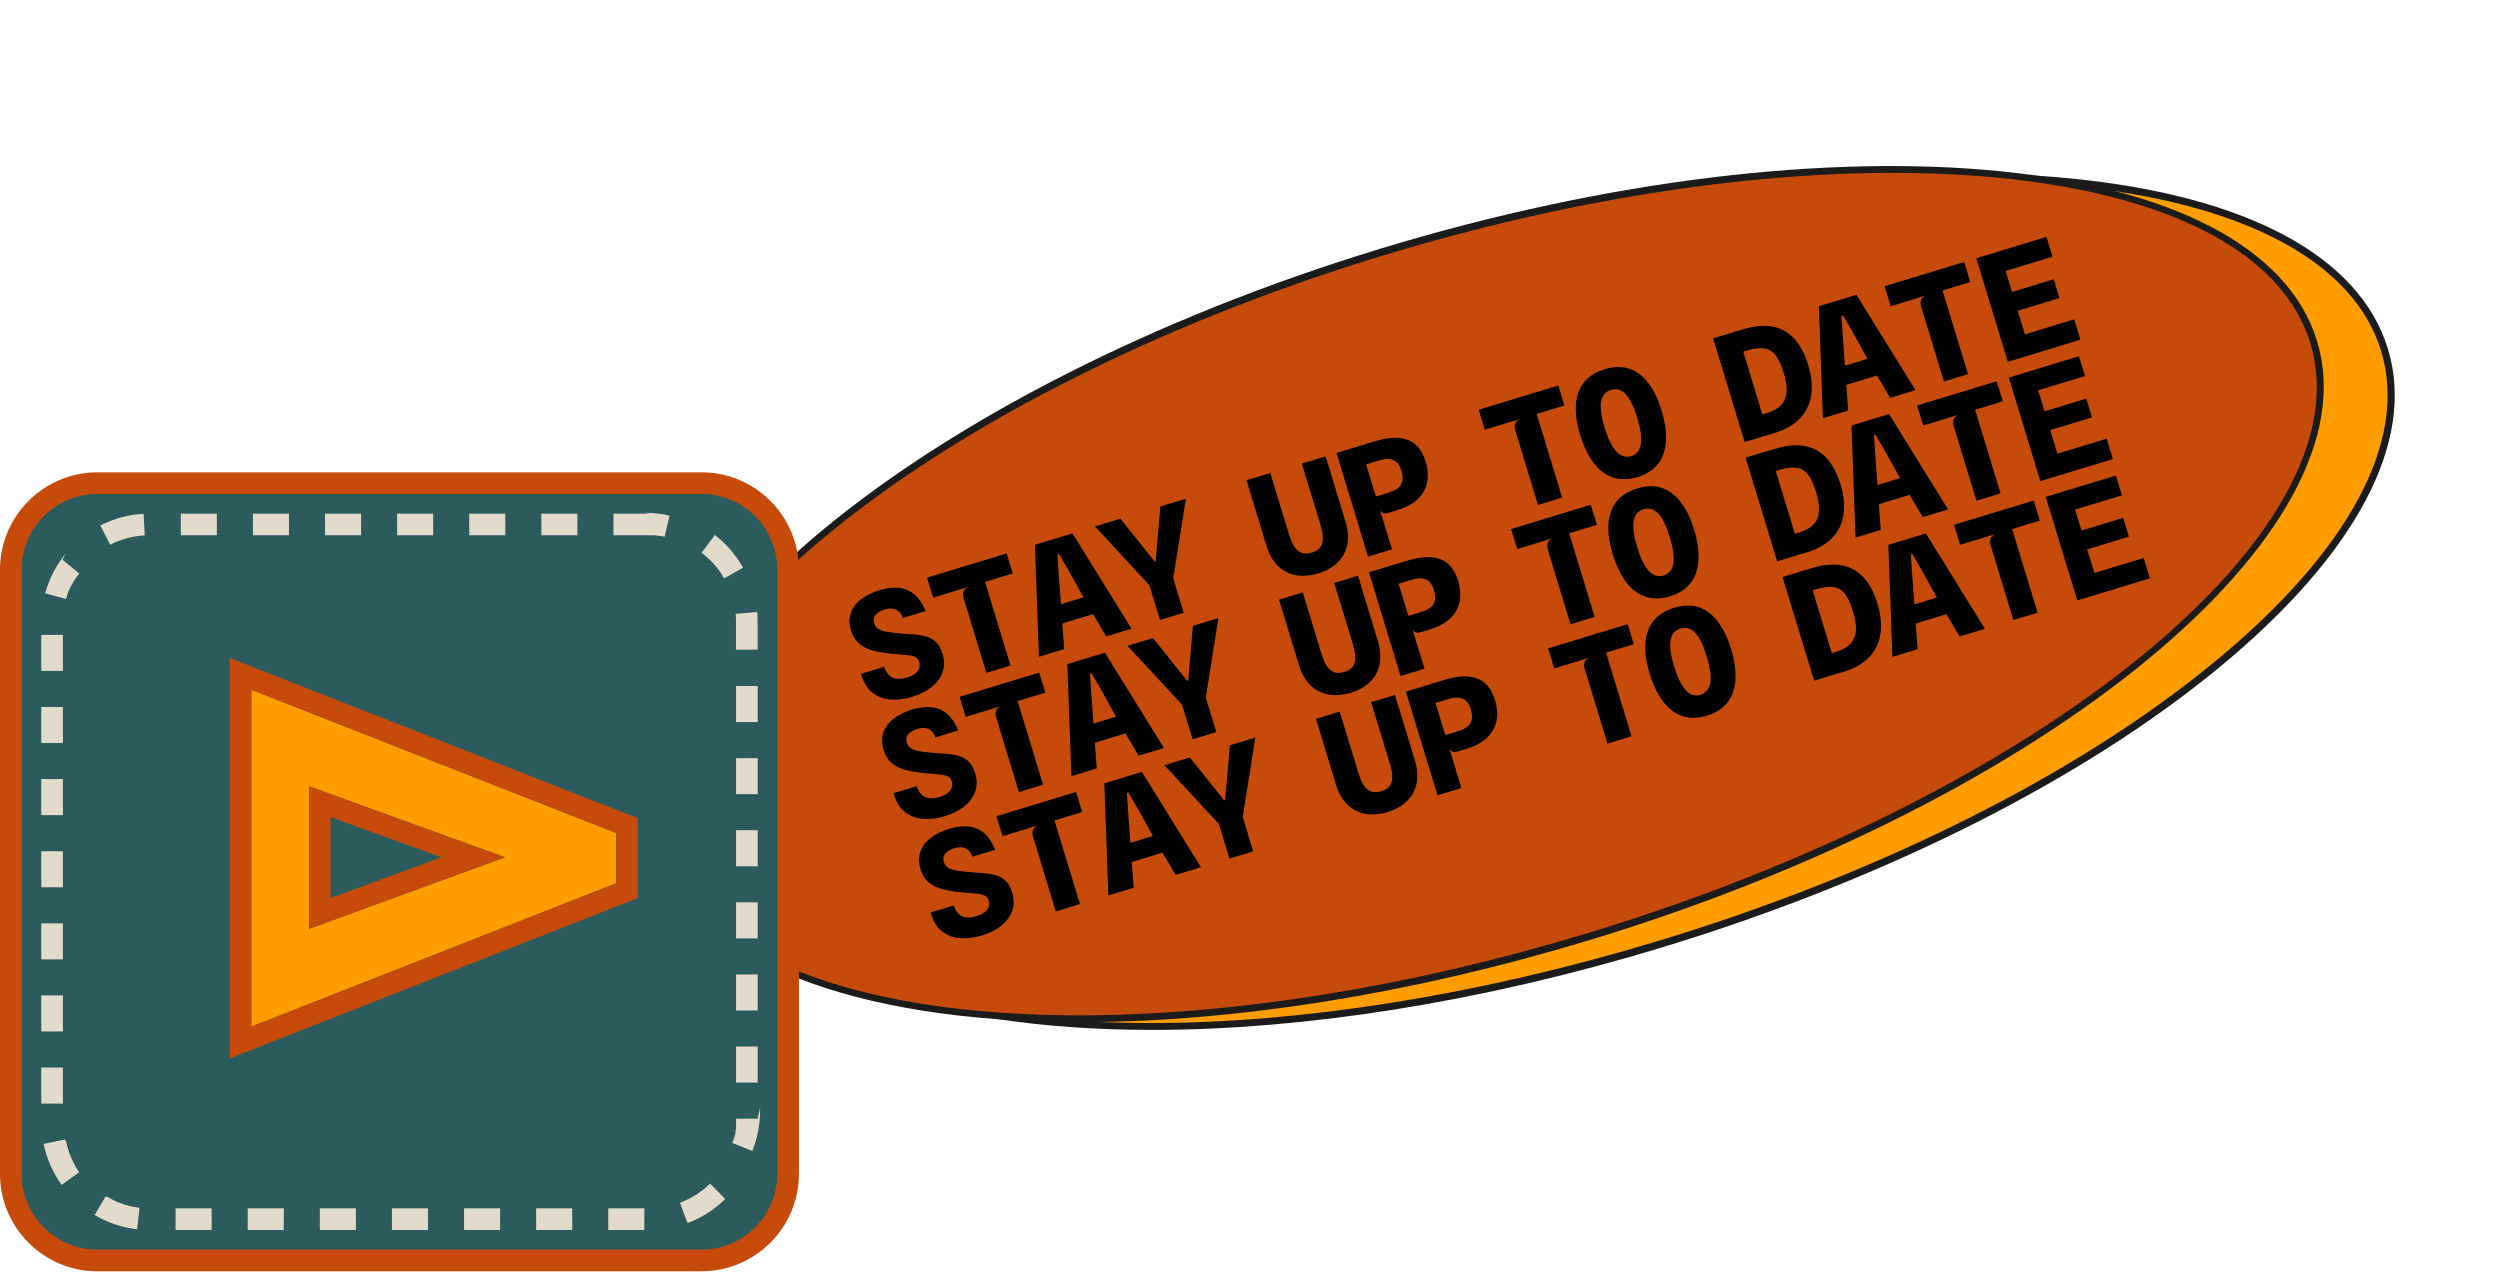 <svg xmlns="http://www.w3.org/2000/svg" width="211" height="108" viewBox="0 0 211 108" fill="none"><g id="Sticker"><g id="Group"><path id="Vector" d="M140.19 79.658C178.768 67.915 206.107 45.468 201.253 29.522C196.399 13.575 161.19 10.168 122.612 21.911C84.034 33.654 56.695 56.1 61.549 72.047C66.403 87.993 101.611 91.401 140.19 79.658Z" fill="#FF9C00"></path><path id="Vector_2" d="M97.225 86.924C78.157 86.924 64.195 81.799 61.255 72.14C56.362 56.06 83.848 33.401 122.526 21.631C141.222 15.94 159.718 13.603 174.611 15.045C189.596 16.494 199.163 21.612 201.543 29.451C203.929 37.29 198.835 46.864 187.198 56.419C175.634 65.914 158.97 74.27 140.273 79.961C124.826 84.659 109.897 86.924 97.219 86.924H97.225ZM165.616 15.24C152.634 15.24 137.741 17.638 122.702 22.215C84.347 33.888 57.038 56.206 61.834 71.964C64.694 81.373 78.364 86.345 97.073 86.345C109.708 86.345 124.631 84.075 140.096 79.371C158.72 73.704 175.311 65.384 186.814 55.939C198.25 46.554 203.271 37.205 200.965 29.622C198.658 22.038 189.279 17.072 174.557 15.648C171.702 15.374 168.714 15.234 165.622 15.234L165.616 15.24Z" fill="#1B1B1B"></path></g><g id="Group_2"><path id="Vector_3" d="M134.217 79.01C172.795 67.267 200.134 44.82 195.28 28.874C190.426 12.927 155.217 9.52 116.639 21.263C78.061 33.006 50.722 55.453 55.576 71.399C60.43 87.345 95.639 90.753 134.217 79.01Z" fill="#C64B0A"></path><path id="Vector_4" d="M91.245 86.272C72.177 86.272 58.215 81.148 55.275 71.489C50.382 55.409 77.867 32.75 116.545 20.979C155.223 9.209 190.669 12.714 195.562 28.794C200.456 44.874 172.97 67.533 134.292 79.304C118.846 84.002 103.916 86.266 91.239 86.266L91.245 86.272ZM159.751 14.589C147.116 14.589 132.193 16.859 116.728 21.564C78.372 33.237 51.063 55.555 55.859 71.312C58.72 80.722 72.389 85.694 91.099 85.694C103.734 85.694 118.657 83.424 134.122 78.719C172.477 67.046 199.786 44.728 194.99 28.971C192.13 19.561 178.46 14.589 159.751 14.589Z" fill="#1B1B1B"></path></g><g id="Group_3"><path id="Vector_5" d="M77.039 58.805C76.363 59.012 75.73 59.085 75.14 59.036C74.549 58.987 74.032 58.787 73.6 58.434C73.168 58.081 72.864 57.557 72.681 56.869L74.629 56.279C74.726 56.565 74.854 56.796 75.018 56.967C75.183 57.143 75.389 57.247 75.645 57.283C75.901 57.32 76.211 57.283 76.582 57.174C76.85 57.095 77.069 56.985 77.24 56.851C77.41 56.717 77.52 56.571 77.581 56.401C77.641 56.236 77.641 56.06 77.581 55.871C77.52 55.664 77.404 55.524 77.24 55.445C77.075 55.366 76.838 55.311 76.54 55.287C76.235 55.263 75.858 55.226 75.395 55.19C74.811 55.141 74.276 55.056 73.795 54.94C73.308 54.825 72.9 54.636 72.559 54.362C72.225 54.094 71.975 53.711 71.823 53.212C71.659 52.682 71.659 52.195 71.805 51.751C71.957 51.307 72.237 50.923 72.657 50.595C73.071 50.266 73.594 50.01 74.215 49.816C75.183 49.523 75.992 49.523 76.637 49.822C77.282 50.12 77.781 50.704 78.116 51.574L76.205 52.159C76.126 51.927 76.01 51.745 75.864 51.617C75.718 51.489 75.548 51.404 75.347 51.374C75.152 51.343 74.939 51.361 74.708 51.428C74.361 51.538 74.093 51.684 73.917 51.879C73.74 52.074 73.691 52.305 73.77 52.579C73.831 52.786 73.941 52.944 74.081 53.053C74.227 53.163 74.434 53.242 74.708 53.297C74.982 53.352 75.341 53.4 75.785 53.443C76.205 53.486 76.607 53.516 77.002 53.534C77.398 53.559 77.757 53.613 78.092 53.699C78.426 53.784 78.719 53.936 78.968 54.161C79.218 54.386 79.412 54.715 79.546 55.159C79.723 55.719 79.729 56.243 79.558 56.717C79.394 57.198 79.09 57.612 78.652 57.971C78.213 58.324 77.672 58.604 77.02 58.799L77.039 58.805Z" fill="#010101"></path><path id="Vector_6" d="M83.247 56.784L81.33 50.479C81.263 50.26 81.263 50.077 81.324 49.919C81.385 49.761 81.525 49.633 81.731 49.536L78.755 50.443L78.244 48.751L84.963 46.706L85.475 48.398L83.138 49.11L85.286 56.17L83.247 56.79V56.784Z" fill="#010101"></path><path id="Vector_7" d="M87.685 55.433L87.344 45.975L90.515 45.014L95.499 53.06L93.363 53.711L91.817 51.094L93.193 51.544L89.06 52.804L88.665 51.264L92.298 50.157L91.805 51.069L90.338 48.404L89.377 46.742L89.249 46.779L89.377 48.69L89.821 54.782L87.685 55.433Z" fill="#010101"></path><path id="Vector_8" d="M97.171 49.566L92.412 44.429L94.561 43.778L96.368 46.03L97.464 47.4L97.537 47.375L97.689 45.628L97.938 42.743L100.087 42.092L98.991 49.006L97.178 49.56L97.171 49.566ZM97.902 52.323L96.721 48.44L98.724 47.832L99.904 51.715L97.902 52.323Z" fill="#010101"></path><path id="Vector_9" d="M111.243 48.397C110.579 48.598 109.958 48.647 109.38 48.549C108.802 48.446 108.297 48.184 107.865 47.77C107.433 47.356 107.104 46.784 106.885 46.054L105.205 40.528L107.214 39.919L108.814 45.172C108.918 45.506 109.033 45.786 109.161 46.005C109.289 46.224 109.435 46.395 109.587 46.511C109.739 46.626 109.916 46.693 110.104 46.711C110.293 46.73 110.5 46.705 110.719 46.638C110.938 46.571 111.121 46.48 111.261 46.358C111.407 46.237 111.51 46.09 111.577 45.908C111.638 45.725 111.663 45.506 111.644 45.251C111.626 44.995 111.565 44.697 111.468 44.362L109.873 39.122L111.882 38.513L113.561 44.027C113.781 44.745 113.829 45.397 113.708 45.981C113.586 46.565 113.312 47.064 112.892 47.478C112.472 47.892 111.924 48.196 111.249 48.403L111.243 48.397Z" fill="#010101"></path><path id="Vector_10" d="M115.462 46.979L112.803 38.227L114.823 37.612L117.483 46.364L115.462 46.979ZM117.094 43.309C116.954 43.352 116.82 43.34 116.698 43.273C116.57 43.206 116.485 43.096 116.442 42.944L115.791 42.378L116.126 41.903L117.227 41.569C117.574 41.465 117.842 41.331 118.025 41.167C118.213 41.003 118.329 40.802 118.366 40.564C118.408 40.327 118.372 40.041 118.274 39.706C118.183 39.408 118.055 39.177 117.885 39.018C117.714 38.86 117.507 38.769 117.258 38.745C117.008 38.72 116.716 38.763 116.388 38.86L115.274 39.201L114.245 37.789C114.367 37.752 114.513 37.71 114.683 37.655C114.854 37.6 115.024 37.552 115.213 37.497C115.395 37.442 115.566 37.387 115.73 37.339C115.895 37.29 116.028 37.247 116.138 37.217C117.221 36.888 118.116 36.858 118.828 37.132C119.54 37.4 120.039 38.02 120.331 38.982C120.453 39.39 120.514 39.791 120.508 40.193C120.502 40.595 120.411 40.978 120.234 41.349C120.058 41.715 119.784 42.043 119.406 42.342C119.029 42.634 118.536 42.877 117.927 43.06L117.106 43.309H117.094Z" fill="#010101"></path><path id="Vector_11" d="M129.806 42.616L127.888 36.31C127.822 36.091 127.821 35.909 127.882 35.744C127.943 35.586 128.083 35.458 128.29 35.361L125.314 36.268L124.803 34.576L131.522 32.531L132.033 34.223L129.696 34.935L131.844 41.995L129.806 42.616Z" fill="#010101"></path><path id="Vector_12" d="M138.198 40.26C137.438 40.491 136.75 40.504 136.135 40.297C135.514 40.09 134.973 39.688 134.51 39.079C134.047 38.471 133.664 37.679 133.366 36.706C132.928 35.269 132.879 34.07 133.22 33.115C133.561 32.159 134.297 31.508 135.429 31.161C136.561 30.814 137.535 30.948 138.35 31.557C139.166 32.165 139.793 33.182 140.231 34.624C140.529 35.604 140.657 36.474 140.608 37.235C140.56 37.996 140.341 38.635 139.939 39.152C139.537 39.67 138.959 40.041 138.204 40.272L138.198 40.26ZM137.663 38.501C138.119 38.361 138.393 38.026 138.484 37.497C138.576 36.967 138.472 36.213 138.174 35.239C137.882 34.277 137.553 33.62 137.194 33.249C136.829 32.884 136.421 32.768 135.965 32.908C135.514 33.042 135.24 33.364 135.137 33.87C135.04 34.375 135.137 35.111 135.423 36.067C135.721 37.047 136.056 37.728 136.427 38.118C136.798 38.507 137.212 38.635 137.663 38.495V38.501Z" fill="#010101"></path><path id="Vector_13" d="M147.25 37.309L144.59 28.556L146.604 27.942L149.264 36.694L147.25 37.309ZM149.264 36.694L148.187 35.148L149.124 34.862C149.629 34.71 150.025 34.491 150.299 34.217C150.573 33.937 150.737 33.578 150.78 33.127C150.822 32.677 150.743 32.117 150.536 31.448C150.335 30.784 150.104 30.291 149.842 29.962C149.581 29.634 149.252 29.445 148.856 29.402C148.461 29.354 147.968 29.421 147.377 29.603L146.537 29.859L146.604 27.948L147.122 27.79C148.503 27.37 149.654 27.406 150.573 27.905C151.492 28.404 152.173 29.366 152.605 30.79C152.898 31.752 152.983 32.61 152.861 33.377C152.739 34.144 152.417 34.795 151.899 35.331C151.382 35.866 150.676 36.274 149.781 36.542L149.27 36.7L149.264 36.694Z" fill="#010101"></path><path id="Vector_14" d="M153.853 35.3L153.512 25.842L156.683 24.88L161.667 32.926L159.531 33.578L157.985 30.954L159.361 31.405L155.228 32.665L154.832 31.131L158.466 30.023L157.973 30.936L156.506 28.27L155.545 26.609L155.417 26.645L155.545 28.556L155.989 34.649L153.853 35.3Z" fill="#010101"></path><path id="Vector_15" d="M164.066 32.19L162.148 25.884C162.082 25.665 162.081 25.483 162.142 25.318C162.203 25.16 162.343 25.032 162.55 24.941L159.574 25.848L159.057 24.156L165.776 22.111L166.287 23.803L163.95 24.515L166.098 31.575L164.06 32.196L164.066 32.19Z" fill="#010101"></path><path id="Vector_16" d="M169.465 30.547L166.799 21.795L172.721 19.993L173.232 21.667L168.643 23.061L169.142 22.422L169.933 25.02L169.185 24.832L173.335 23.566L173.816 25.154L169.745 26.396L170.183 25.854L171.041 28.672L170.274 28.41L175.064 26.95L175.587 28.672L169.459 30.535L169.465 30.547Z" fill="#010101"></path></g><g id="Group_4"><path id="Vector_17" d="M79.784 68.878C79.108 69.085 78.475 69.158 77.885 69.109C77.288 69.06 76.777 68.859 76.345 68.506C75.913 68.153 75.608 67.63 75.426 66.942L77.373 66.352C77.471 66.638 77.599 66.869 77.763 67.04C77.927 67.216 78.134 67.32 78.39 67.362C78.645 67.405 78.962 67.362 79.327 67.253C79.595 67.174 79.814 67.064 79.984 66.93C80.155 66.796 80.264 66.65 80.325 66.48C80.386 66.315 80.386 66.139 80.325 65.95C80.264 65.743 80.149 65.603 79.984 65.524C79.82 65.445 79.583 65.39 79.284 65.36C78.98 65.335 78.603 65.299 78.14 65.262C77.556 65.214 77.026 65.129 76.54 65.013C76.059 64.897 75.645 64.709 75.31 64.441C74.975 64.173 74.726 63.789 74.574 63.284C74.415 62.755 74.409 62.268 74.562 61.824C74.714 61.379 74.994 60.996 75.408 60.667C75.821 60.339 76.345 60.083 76.966 59.888C77.933 59.596 78.743 59.596 79.388 59.894C80.039 60.193 80.532 60.783 80.867 61.653L78.956 62.238C78.877 62.006 78.761 61.824 78.615 61.696C78.469 61.568 78.299 61.483 78.104 61.452C77.909 61.422 77.696 61.44 77.465 61.507C77.118 61.611 76.85 61.763 76.674 61.958C76.497 62.146 76.448 62.384 76.527 62.657C76.588 62.864 76.698 63.023 76.838 63.132C76.978 63.242 77.191 63.321 77.465 63.376C77.739 63.431 78.098 63.479 78.536 63.522C78.95 63.564 79.358 63.595 79.753 63.613C80.149 63.637 80.508 63.686 80.843 63.777C81.177 63.863 81.469 64.015 81.719 64.24C81.969 64.465 82.163 64.794 82.297 65.238C82.474 65.798 82.48 66.315 82.309 66.796C82.139 67.277 81.841 67.691 81.403 68.05C80.964 68.403 80.423 68.683 79.771 68.878H79.784Z" fill="#010101"></path><path id="Vector_18" d="M85.997 66.851L84.08 60.546C84.013 60.327 84.013 60.144 84.074 59.98C84.135 59.821 84.275 59.694 84.482 59.596L81.506 60.503L80.988 58.811L87.707 56.766L88.225 58.458L85.888 59.17L88.036 66.23L85.997 66.851Z" fill="#010101"></path><path id="Vector_19" d="M90.429 65.506L90.082 56.048L93.253 55.086L98.238 63.126L96.101 63.778L94.555 61.16L95.931 61.611L91.798 62.871L91.403 61.337L95.036 60.229L94.549 61.142L93.082 58.477L92.121 56.815L91.993 56.851L92.121 58.763L92.565 64.855L90.429 65.506Z" fill="#010101"></path><path id="Vector_20" d="M99.918 59.639L95.158 54.502L97.307 53.851L99.114 56.103L100.21 57.472L100.283 57.448L100.435 55.701L100.684 52.816L102.833 52.165L101.737 59.079L99.924 59.633L99.918 59.639ZM100.654 62.396L99.473 58.513L101.476 57.904L102.656 61.787L100.654 62.396Z" fill="#010101"></path><path id="Vector_21" d="M113.989 58.47C113.325 58.671 112.705 58.72 112.126 58.622C111.548 58.519 111.043 58.263 110.611 57.849C110.179 57.436 109.856 56.864 109.631 56.133L107.951 50.607L109.954 49.998L111.554 55.251C111.658 55.585 111.773 55.865 111.901 56.084C112.029 56.303 112.175 56.468 112.333 56.59C112.491 56.705 112.662 56.772 112.851 56.79C113.039 56.809 113.246 56.778 113.465 56.711C113.684 56.644 113.867 56.553 114.007 56.437C114.153 56.316 114.257 56.17 114.317 55.987C114.378 55.804 114.403 55.585 114.384 55.33C114.366 55.074 114.305 54.776 114.202 54.441L112.607 49.201L114.616 48.592L116.295 54.106C116.514 54.825 116.563 55.476 116.441 56.06C116.32 56.644 116.046 57.143 115.626 57.557C115.206 57.971 114.658 58.276 113.983 58.482L113.989 58.47Z" fill="#010101"></path><path id="Vector_22" d="M118.207 57.052L115.541 48.3L117.562 47.685L120.227 56.437L118.207 57.052ZM119.838 53.382C119.698 53.425 119.564 53.413 119.442 53.346C119.314 53.279 119.229 53.169 119.187 53.017L118.535 52.451L118.87 51.976L119.972 51.641C120.319 51.538 120.58 51.404 120.769 51.24C120.958 51.075 121.073 50.874 121.11 50.637C121.146 50.4 121.116 50.114 121.019 49.779C120.927 49.481 120.793 49.249 120.629 49.091C120.459 48.933 120.252 48.842 120.002 48.817C119.753 48.793 119.461 48.836 119.132 48.933L118.018 49.274L116.99 47.862C117.111 47.825 117.257 47.783 117.428 47.728C117.598 47.673 117.769 47.624 117.957 47.57C118.14 47.515 118.31 47.46 118.475 47.411C118.639 47.363 118.773 47.32 118.882 47.29C119.966 46.961 120.86 46.931 121.572 47.198C122.285 47.472 122.784 48.087 123.076 49.049C123.197 49.45 123.258 49.858 123.252 50.26C123.246 50.661 123.155 51.045 122.978 51.416C122.802 51.781 122.528 52.11 122.151 52.408C121.773 52.7 121.28 52.944 120.672 53.126L119.85 53.376L119.838 53.382Z" fill="#010101"></path><path id="Vector_23" d="M132.55 52.688L130.633 46.383C130.566 46.164 130.566 45.975 130.627 45.817C130.688 45.659 130.828 45.531 131.035 45.434L128.058 46.34L127.541 44.648L134.26 42.603L134.778 44.295L132.44 45.008L134.589 52.068L132.55 52.688Z" fill="#010101"></path><path id="Vector_24" d="M140.944 50.327C140.184 50.558 139.496 50.57 138.881 50.363C138.26 50.156 137.719 49.748 137.256 49.146C136.794 48.537 136.41 47.746 136.112 46.766C135.674 45.33 135.625 44.131 135.966 43.175C136.307 42.22 137.043 41.569 138.175 41.222C139.307 40.875 140.281 41.009 141.097 41.617C141.912 42.226 142.539 43.242 142.977 44.679C143.275 45.659 143.397 46.529 143.355 47.29C143.306 48.05 143.087 48.69 142.685 49.207C142.283 49.724 141.705 50.095 140.95 50.327H140.944ZM140.409 48.574C140.865 48.434 141.139 48.099 141.23 47.57C141.322 47.04 141.218 46.285 140.92 45.306C140.628 44.344 140.299 43.687 139.94 43.322C139.575 42.956 139.167 42.841 138.711 42.981C138.26 43.121 137.98 43.443 137.883 43.948C137.786 44.453 137.883 45.184 138.169 46.145C138.467 47.125 138.802 47.807 139.173 48.197C139.545 48.586 139.958 48.708 140.409 48.574Z" fill="#010101"></path><path id="Vector_25" d="M149.994 47.375L147.328 38.623L149.343 38.009L152.008 46.761L149.994 47.375ZM152.008 46.767L150.931 45.221L151.868 44.935C152.374 44.783 152.769 44.564 153.043 44.29C153.317 44.01 153.475 43.651 153.518 43.2C153.56 42.75 153.481 42.19 153.274 41.52C153.074 40.857 152.842 40.364 152.581 40.035C152.319 39.707 151.99 39.518 151.595 39.475C151.199 39.433 150.706 39.494 150.116 39.676L149.27 39.932L149.337 38.027L149.854 37.869C151.235 37.449 152.386 37.485 153.305 37.984C154.224 38.483 154.905 39.445 155.338 40.863C155.63 41.825 155.715 42.683 155.593 43.45C155.471 44.217 155.149 44.868 154.632 45.404C154.114 45.939 153.408 46.347 152.514 46.615L152.002 46.773L152.008 46.767Z" fill="#010101"></path><path id="Vector_26" d="M156.604 45.366L156.264 35.908L159.435 34.947L164.419 42.993L162.283 43.644L160.737 41.027L162.106 41.477L157.974 42.737L157.578 41.203L161.212 40.096L160.719 41.009L159.252 38.343L158.29 36.681L158.163 36.718L158.29 38.629L158.735 44.721L156.598 45.373L156.604 45.366Z" fill="#010101"></path><path id="Vector_27" d="M166.81 42.263L164.893 35.957C164.826 35.738 164.826 35.556 164.886 35.391C164.947 35.227 165.087 35.105 165.294 35.008L162.318 35.915L161.801 34.223L168.52 32.178L169.037 33.87L166.7 34.582L168.849 41.642L166.81 42.263Z" fill="#010101"></path><path id="Vector_28" d="M172.209 40.619L169.543 31.867L175.465 30.066L175.976 31.74L171.387 33.133L171.886 32.494L172.677 35.093L171.929 34.904L176.08 33.639L176.56 35.227L172.489 36.469L172.927 35.927L173.785 38.745L173.012 38.483L177.802 37.023L178.325 38.745L172.197 40.607L172.209 40.619Z" fill="#010101"></path></g><g id="Group_5"><path id="Vector_29" d="M82.901 78.945C82.225 79.152 81.592 79.225 81.002 79.176C80.405 79.128 79.894 78.927 79.468 78.574C79.036 78.221 78.732 77.703 78.549 77.01L80.497 76.419C80.594 76.705 80.722 76.937 80.886 77.107C81.05 77.284 81.257 77.387 81.513 77.423C81.769 77.46 82.085 77.423 82.45 77.314C82.718 77.235 82.937 77.125 83.108 76.991C83.278 76.857 83.388 76.711 83.448 76.541C83.509 76.371 83.509 76.2 83.448 76.011C83.388 75.805 83.272 75.665 83.108 75.585C82.937 75.506 82.706 75.451 82.408 75.421C82.103 75.397 81.726 75.36 81.264 75.324C80.679 75.275 80.15 75.19 79.663 75.074C79.176 74.959 78.768 74.77 78.427 74.502C78.087 74.234 77.843 73.851 77.691 73.352C77.533 72.822 77.527 72.335 77.679 71.891C77.831 71.447 78.111 71.063 78.531 70.735C78.945 70.406 79.468 70.15 80.089 69.956C81.057 69.663 81.866 69.663 82.511 69.962C83.162 70.26 83.655 70.85 83.99 71.721L82.079 72.305C82 72.074 81.884 71.897 81.738 71.763C81.592 71.635 81.422 71.55 81.227 71.52C81.032 71.489 80.819 71.508 80.588 71.575C80.241 71.678 79.973 71.83 79.797 72.019C79.62 72.214 79.572 72.445 79.651 72.719C79.712 72.926 79.821 73.09 79.961 73.2C80.101 73.309 80.314 73.388 80.588 73.443C80.862 73.498 81.221 73.546 81.659 73.589C82.079 73.632 82.481 73.662 82.876 73.68C83.272 73.705 83.631 73.76 83.966 73.845C84.301 73.93 84.593 74.082 84.842 74.307C85.092 74.532 85.287 74.861 85.421 75.305C85.597 75.865 85.597 76.389 85.433 76.864C85.268 77.344 84.964 77.758 84.526 78.117C84.088 78.47 83.546 78.75 82.895 78.945H82.901Z" fill="#010101"></path><path id="Vector_30" d="M89.109 76.924L87.191 70.619C87.124 70.4 87.124 70.217 87.185 70.053C87.246 69.895 87.386 69.767 87.593 69.669L84.617 70.576L84.1 68.884L90.819 66.839L91.336 68.531L88.999 69.243L91.147 76.303L89.109 76.924Z" fill="#010101"></path><path id="Vector_31" d="M93.546 75.573L93.205 66.115L96.376 65.147L101.361 73.193L99.224 73.844L97.678 71.227L99.054 71.677L94.921 72.937L94.526 71.404L98.159 70.296L97.666 71.209L96.2 68.543L95.238 66.882L95.11 66.918L95.238 68.829L95.682 74.921L93.546 75.573Z" fill="#010101"></path><path id="Vector_32" d="M103.035 69.712L98.275 64.582L100.424 63.93L102.231 66.182L103.327 67.552L103.4 67.527L103.552 65.787L103.802 62.902L105.95 62.251L104.855 69.164L103.041 69.718L103.035 69.712ZM103.765 72.463L102.584 68.58L104.587 67.972L105.768 71.855L103.765 72.463Z" fill="#010101"></path><path id="Vector_33" d="M117.106 68.537C116.442 68.738 115.822 68.787 115.244 68.689C114.665 68.586 114.16 68.33 113.728 67.91C113.296 67.497 112.973 66.924 112.748 66.194L111.068 60.668L113.071 60.059L114.671 65.312C114.775 65.646 114.891 65.926 115.018 66.145C115.146 66.365 115.292 66.529 115.45 66.651C115.609 66.766 115.779 66.833 115.968 66.852C116.156 66.87 116.363 66.845 116.582 66.778C116.802 66.712 116.984 66.62 117.124 66.499C117.264 66.377 117.374 66.231 117.435 66.048C117.501 65.865 117.52 65.646 117.501 65.391C117.483 65.135 117.422 64.837 117.319 64.502L115.724 59.262L117.733 58.653L119.413 64.167C119.632 64.886 119.68 65.537 119.559 66.121C119.437 66.705 119.163 67.204 118.743 67.612C118.323 68.026 117.775 68.33 117.1 68.537H117.106Z" fill="#010101"></path><path id="Vector_34" d="M121.324 67.126L118.658 58.373L120.679 57.759L123.338 66.511L121.318 67.126H121.324ZM122.955 63.449C122.815 63.492 122.681 63.48 122.553 63.413C122.426 63.346 122.34 63.236 122.298 63.084L121.647 62.518L121.981 62.037L123.083 61.703C123.43 61.599 123.692 61.465 123.88 61.301C124.069 61.137 124.184 60.942 124.221 60.698C124.258 60.461 124.227 60.175 124.13 59.846C124.038 59.542 123.905 59.317 123.74 59.159C123.57 59 123.363 58.909 123.113 58.885C122.864 58.86 122.572 58.903 122.243 59L121.129 59.335L120.101 57.929C120.222 57.893 120.368 57.85 120.539 57.795C120.709 57.747 120.88 57.692 121.068 57.637C121.257 57.582 121.421 57.528 121.586 57.479C121.75 57.43 121.884 57.388 121.993 57.357C123.077 57.028 123.971 56.998 124.684 57.266C125.396 57.54 125.895 58.154 126.187 59.116C126.309 59.524 126.369 59.925 126.363 60.327C126.357 60.729 126.266 61.112 126.089 61.484C125.913 61.849 125.639 62.177 125.262 62.476C124.884 62.768 124.391 63.011 123.783 63.194L122.961 63.443L122.955 63.449Z" fill="#010101"></path><path id="Vector_35" d="M135.667 62.755L133.75 56.45C133.683 56.231 133.683 56.048 133.744 55.89C133.805 55.732 133.945 55.604 134.152 55.507L131.176 56.414L130.658 54.722L137.377 52.677L137.889 54.369L135.552 55.081L137.7 62.141L135.661 62.762L135.667 62.755Z" fill="#010101"></path><path id="Vector_36" d="M144.062 60.4C143.301 60.632 142.613 60.644 141.998 60.437C141.378 60.23 140.836 59.822 140.373 59.219C139.911 58.617 139.527 57.82 139.229 56.84C138.791 55.403 138.742 54.205 139.083 53.249C139.424 52.293 140.16 51.642 141.292 51.295C142.424 50.948 143.398 51.082 144.214 51.685C145.029 52.293 145.656 53.316 146.094 54.752C146.393 55.732 146.514 56.602 146.472 57.363C146.423 58.124 146.204 58.763 145.802 59.28C145.401 59.798 144.822 60.169 144.068 60.4H144.062ZM143.526 58.641C143.982 58.501 144.256 58.167 144.348 57.637C144.439 57.108 144.335 56.353 144.037 55.373C143.745 54.411 143.416 53.754 143.057 53.389C142.698 53.024 142.284 52.908 141.828 53.048C141.378 53.188 141.098 53.511 141 54.016C140.903 54.521 141 55.251 141.286 56.213C141.584 57.193 141.919 57.874 142.29 58.264C142.662 58.654 143.076 58.775 143.526 58.641Z" fill="#010101"></path><path id="Vector_37" d="M153.111 57.448L150.445 48.696L152.46 48.082L155.126 56.834L153.111 57.448ZM155.126 56.834L154.048 55.288L154.986 55.002C155.491 54.849 155.886 54.63 156.16 54.356C156.434 54.077 156.592 53.717 156.635 53.267C156.678 52.817 156.598 52.257 156.392 51.587C156.191 50.924 155.959 50.431 155.698 50.102C155.436 49.774 155.107 49.585 154.712 49.542C154.316 49.494 153.823 49.561 153.233 49.743L152.387 49.999L152.454 48.094L152.971 47.935C154.353 47.516 155.503 47.558 156.422 48.051C157.341 48.55 158.023 49.512 158.455 50.936C158.747 51.898 158.832 52.756 158.71 53.523C158.589 54.29 158.266 54.941 157.749 55.476C157.231 56.012 156.525 56.42 155.631 56.688L155.12 56.84L155.126 56.834Z" fill="#010101"></path><path id="Vector_38" d="M159.716 55.44L159.375 45.982L162.546 45.02L167.524 53.066L165.388 53.717L163.842 51.1L165.218 51.55L161.085 52.81L160.69 51.277L164.323 50.169L163.83 51.082L162.363 48.416L161.402 46.755L161.274 46.791L161.402 48.702L161.846 54.794L159.71 55.446L159.716 55.44Z" fill="#010101"></path><path id="Vector_39" d="M169.927 52.33L168.01 46.024C167.943 45.805 167.943 45.616 168.003 45.458C168.064 45.3 168.198 45.172 168.411 45.075L165.435 45.982L164.924 44.29L171.643 42.245L172.16 43.937L169.823 44.649L171.972 51.709L169.933 52.33H169.927Z" fill="#010101"></path><path id="Vector_40" d="M175.326 50.686L172.66 41.934L178.582 40.133L179.093 41.806L174.504 43.2L175.003 42.561L175.795 45.16L175.046 44.971L179.197 43.705L179.678 45.294L175.606 46.535L176.044 45.994L176.902 48.812L176.135 48.55L180.925 47.089L181.449 48.812L175.32 50.674L175.326 50.686Z" fill="#010101"></path></g><g id="Group_6"><path id="Vector_41" d="M59.218 40.778H8.216C4.182 40.778 0.912 44.048 0.912 48.081V99.084C0.912 103.117 4.182 106.387 8.216 106.387H59.218C63.252 106.387 66.522 103.117 66.522 99.084V48.081C66.522 44.048 63.252 40.778 59.218 40.778Z" fill="#2C5B5E"></path><path id="Vector_42" d="M59.213 107.3H8.216C3.688 107.3 0 103.612 0 99.084V48.081C0 43.553 3.688 39.865 8.216 39.865H59.213C63.741 39.865 67.429 43.553 67.429 48.081V99.078C67.429 103.606 63.741 107.294 59.213 107.294V107.3ZM8.216 41.691C4.692 41.691 1.826 44.557 1.826 48.081V99.078C1.826 102.602 4.692 105.468 8.216 105.468H59.213C62.737 105.468 65.603 102.602 65.603 99.078V48.081C65.603 44.557 62.737 41.691 59.213 41.691H8.216Z" fill="#C64B0A"></path></g><path id="Vector_43" d="M54.82 43.352H51.777V45.178H54.82V43.352ZM48.733 43.352H45.69V45.178H48.733V43.352ZM42.647 43.352H39.604V45.178H42.647V43.352ZM36.561 43.352H33.518V45.178H36.561V43.352ZM30.475 43.352H27.432V45.178H30.475V43.352ZM24.389 43.352H21.346V45.178H24.389V43.352ZM18.302 43.352H15.259V45.178H18.302V43.352ZM12.119 43.364C10.841 43.431 9.611 43.766 8.467 44.35L9.301 45.975C10.183 45.519 11.175 45.245 12.216 45.184L12.119 43.358V43.364ZM5.54 46.724C4.73 47.722 4.146 48.848 3.811 50.077L5.57 50.558C5.613 50.406 5.655 50.26 5.71 50.108C5.71 50.095 5.722 50.077 5.728 50.065C5.728 50.065 5.728 50.065 5.728 50.059C5.728 50.059 5.728 50.047 5.734 50.041C5.734 50.041 5.734 50.035 5.734 50.028C5.734 50.022 5.734 50.016 5.74 50.01C5.74 49.998 5.747 49.992 5.753 49.98C5.753 49.98 5.765 49.949 5.771 49.937C5.777 49.925 5.783 49.907 5.789 49.888C5.911 49.615 6.045 49.347 6.197 49.091C6.197 49.091 6.215 49.061 6.227 49.042C6.227 49.042 6.239 49.024 6.246 49.018C6.246 49.018 6.246 49.012 6.252 49.006C6.252 49.006 6.252 49 6.258 48.994C6.264 48.982 6.27 48.975 6.276 48.963C6.404 48.769 6.544 48.586 6.69 48.403L5.272 47.247L5.54 46.724ZM5.308 53.583H3.482V56.626H5.308V53.583ZM5.308 59.669H3.482V62.712H5.308V59.669ZM5.308 65.755H3.482V68.798H5.308V65.755ZM5.308 71.841H3.482V74.885H5.308V71.841ZM5.308 77.928H3.482V80.971H5.308V77.928ZM5.308 84.014H3.482V87.057H5.308V84.014ZM5.308 90.1H3.482V93.143H5.308V90.1ZM5.467 96.174L3.677 96.545C3.939 97.793 4.45 98.962 5.205 100.002L6.684 98.937C6.586 98.803 6.495 98.663 6.41 98.523C6.41 98.523 6.398 98.499 6.386 98.487C6.386 98.487 6.367 98.45 6.355 98.432C6.355 98.432 6.337 98.402 6.331 98.383C6.331 98.383 6.331 98.377 6.331 98.371C6.331 98.371 6.313 98.341 6.306 98.329C6.306 98.329 6.306 98.323 6.306 98.317C6.306 98.317 6.294 98.292 6.282 98.28C6.282 98.28 6.264 98.243 6.252 98.219C5.941 97.629 5.71 96.996 5.57 96.326L5.467 96.174ZM8.917 100.976L7.986 102.546C9.094 103.198 10.299 103.605 11.571 103.752L11.778 101.938C11.583 101.913 11.395 101.883 11.206 101.847C11.206 101.847 11.157 101.834 11.133 101.834C11.133 101.834 11.121 101.834 11.114 101.834C10.731 101.743 10.354 101.627 9.995 101.481C9.995 101.481 9.989 101.481 9.983 101.481C9.983 101.481 9.946 101.469 9.934 101.463H9.928C9.916 101.457 9.897 101.451 9.885 101.445C9.885 101.445 9.873 101.439 9.861 101.433C9.623 101.323 9.398 101.207 9.173 101.074L8.917 100.976ZM17.864 101.986H14.821V103.812H17.864V101.986ZM23.95 101.986H20.907V103.812H23.95V101.986ZM30.037 101.986H26.994V103.812H30.037V101.986ZM36.123 101.986H33.08V103.812H36.123V101.986ZM42.209 101.986H39.166V103.812H42.209V101.986ZM48.295 101.986H45.252V103.812H48.295V101.986ZM54.382 101.986H51.338V103.812H54.382V101.986ZM59.92 99.905C59.92 99.905 59.889 99.935 59.877 99.948C59.165 100.629 58.319 101.165 57.388 101.518L58.027 103.228C59.22 102.778 60.291 102.096 61.21 101.201L59.932 99.893L59.92 99.905ZM63.949 94.415H62.123V94.683V94.695V94.707V94.72V94.732V94.744V94.756V94.768V94.78V94.793V94.805V94.811V94.823V94.835V94.847V94.859V94.872V94.884C62.123 94.884 62.123 94.89 62.123 94.896V94.908V94.92V94.927C62.123 94.927 62.123 94.933 62.123 94.939V94.945C62.123 94.945 62.123 94.951 62.123 94.957V94.963C62.123 94.963 62.123 94.969 62.123 94.975V94.981C62.123 94.981 62.123 94.993 62.123 94.999C62.123 94.999 62.123 95.006 62.123 95.012C62.123 95.012 62.123 95.012 62.123 95.018C62.123 95.018 62.123 95.018 62.123 95.024C62.123 95.024 62.123 95.042 62.123 95.048C62.123 95.048 62.123 95.048 62.123 95.054C62.123 95.054 62.123 95.073 62.123 95.085C62.123 95.085 62.123 95.109 62.123 95.127C62.123 95.127 62.123 95.152 62.123 95.17C62.123 95.17 62.123 95.176 62.123 95.182V95.237H62.117C62.117 95.237 62.111 95.292 62.105 95.316C62.105 95.316 62.105 95.353 62.099 95.371C62.099 95.371 62.099 95.377 62.099 95.383C62.099 95.383 62.087 95.438 62.087 95.468C62.087 95.468 62.075 95.523 62.075 95.547C62.075 95.547 62.075 95.553 62.075 95.559C62.075 95.559 62.075 95.59 62.068 95.602C62.068 95.602 62.068 95.608 62.068 95.614C62.068 95.614 62.068 95.639 62.062 95.651C62.062 95.651 62.062 95.663 62.062 95.675C62.062 95.675 62.062 95.693 62.056 95.706C62.056 95.706 62.056 95.712 62.056 95.718C61.983 95.973 61.898 96.217 61.801 96.46L63.493 97.142C63.925 96.058 64.15 94.92 64.15 93.752V93.484L63.949 94.415ZM63.949 88.329H62.123V91.372H63.949V88.329ZM63.949 82.243H62.123V85.286H63.949V82.243ZM63.949 76.157H62.123V79.2H63.949V76.157ZM63.949 70.07H62.123V73.114H63.949V70.07ZM63.949 63.984H62.123V67.027H63.949V63.984ZM63.949 57.898H62.123V60.941H63.949V57.898ZM63.913 51.647L62.093 51.812C62.093 51.873 62.105 51.933 62.105 52C62.105 52 62.105 52 62.105 52.006C62.105 52.098 62.117 52.189 62.117 52.28C62.117 52.28 62.117 52.305 62.117 52.311V52.323V52.335V52.341V52.353V52.365V52.378V52.39V52.402V52.414V52.426V52.439V54.831H63.943V52.451C63.943 52.177 63.931 51.897 63.906 51.617L63.913 51.647ZM60.309 45.196L59.208 46.651C59.865 47.15 60.437 47.752 60.894 48.44C60.894 48.44 60.912 48.47 60.924 48.489C60.924 48.489 60.924 48.495 60.93 48.501C60.93 48.501 60.936 48.513 60.942 48.513C61.003 48.61 61.064 48.708 61.119 48.811L62.714 47.916C62.087 46.803 61.259 45.847 60.236 45.074L60.309 45.196ZM54.82 43.352V45.178H54.862H54.893H54.911H54.929H54.941H54.954H54.966H54.978H54.984H54.99H54.996H55.002H55.008H55.014H55.02H55.027H55.033H55.039C55.039 45.178 55.039 45.178 55.045 45.178H55.051C55.051 45.178 55.057 45.178 55.063 45.178C55.063 45.178 55.075 45.178 55.081 45.178C55.081 45.178 55.094 45.178 55.106 45.178C55.106 45.178 55.124 45.178 55.136 45.178C55.136 45.178 55.16 45.178 55.173 45.178C55.173 45.178 55.197 45.178 55.215 45.178C55.215 45.178 55.246 45.178 55.264 45.178C55.477 45.196 55.684 45.226 55.891 45.263C55.891 45.263 55.921 45.263 55.934 45.269C55.946 45.269 55.952 45.269 55.958 45.269H55.97C55.97 45.269 55.976 45.269 55.982 45.269C55.982 45.269 56 45.269 56.013 45.275C56.013 45.275 56.013 45.275 56.019 45.275C56.019 45.275 56.074 45.287 56.098 45.293L56.512 43.516C55.836 43.358 55.136 43.279 54.436 43.279L54.82 43.352Z" fill="#E2DBCB"></path><g id="Group_7"><path id="Zusammengesetzter Pfad 2" d="M52.007 70.308V74.55L21.211 86.65V58.215L52.007 70.308ZM42.616 72.353C42.574 72.353 26.08 66.358 26.08 66.358V78.397C26.08 78.397 42.586 72.359 42.616 72.359V72.353Z" fill="#FF9C00"></path><path id="Zusammengesetzter Pfad 2_2" d="M21.211 58.215L52.007 70.308V74.55L21.211 86.65V58.215ZM26.08 78.397C26.08 78.397 42.585 72.359 42.616 72.359C42.573 72.353 26.08 66.358 26.08 66.358V78.397ZM19.385 55.537V89.328L21.88 88.348L52.676 76.248L53.833 75.792V69.06L52.676 68.604L21.88 56.511L19.385 55.531V55.537ZM27.905 75.786V68.963C29.463 69.529 31.588 70.302 33.712 71.069C35.118 71.58 36.292 72.006 37.272 72.359C36.286 72.718 35.112 73.144 33.712 73.662L27.905 75.786Z" fill="#C64B0A"></path></g></g></svg>
